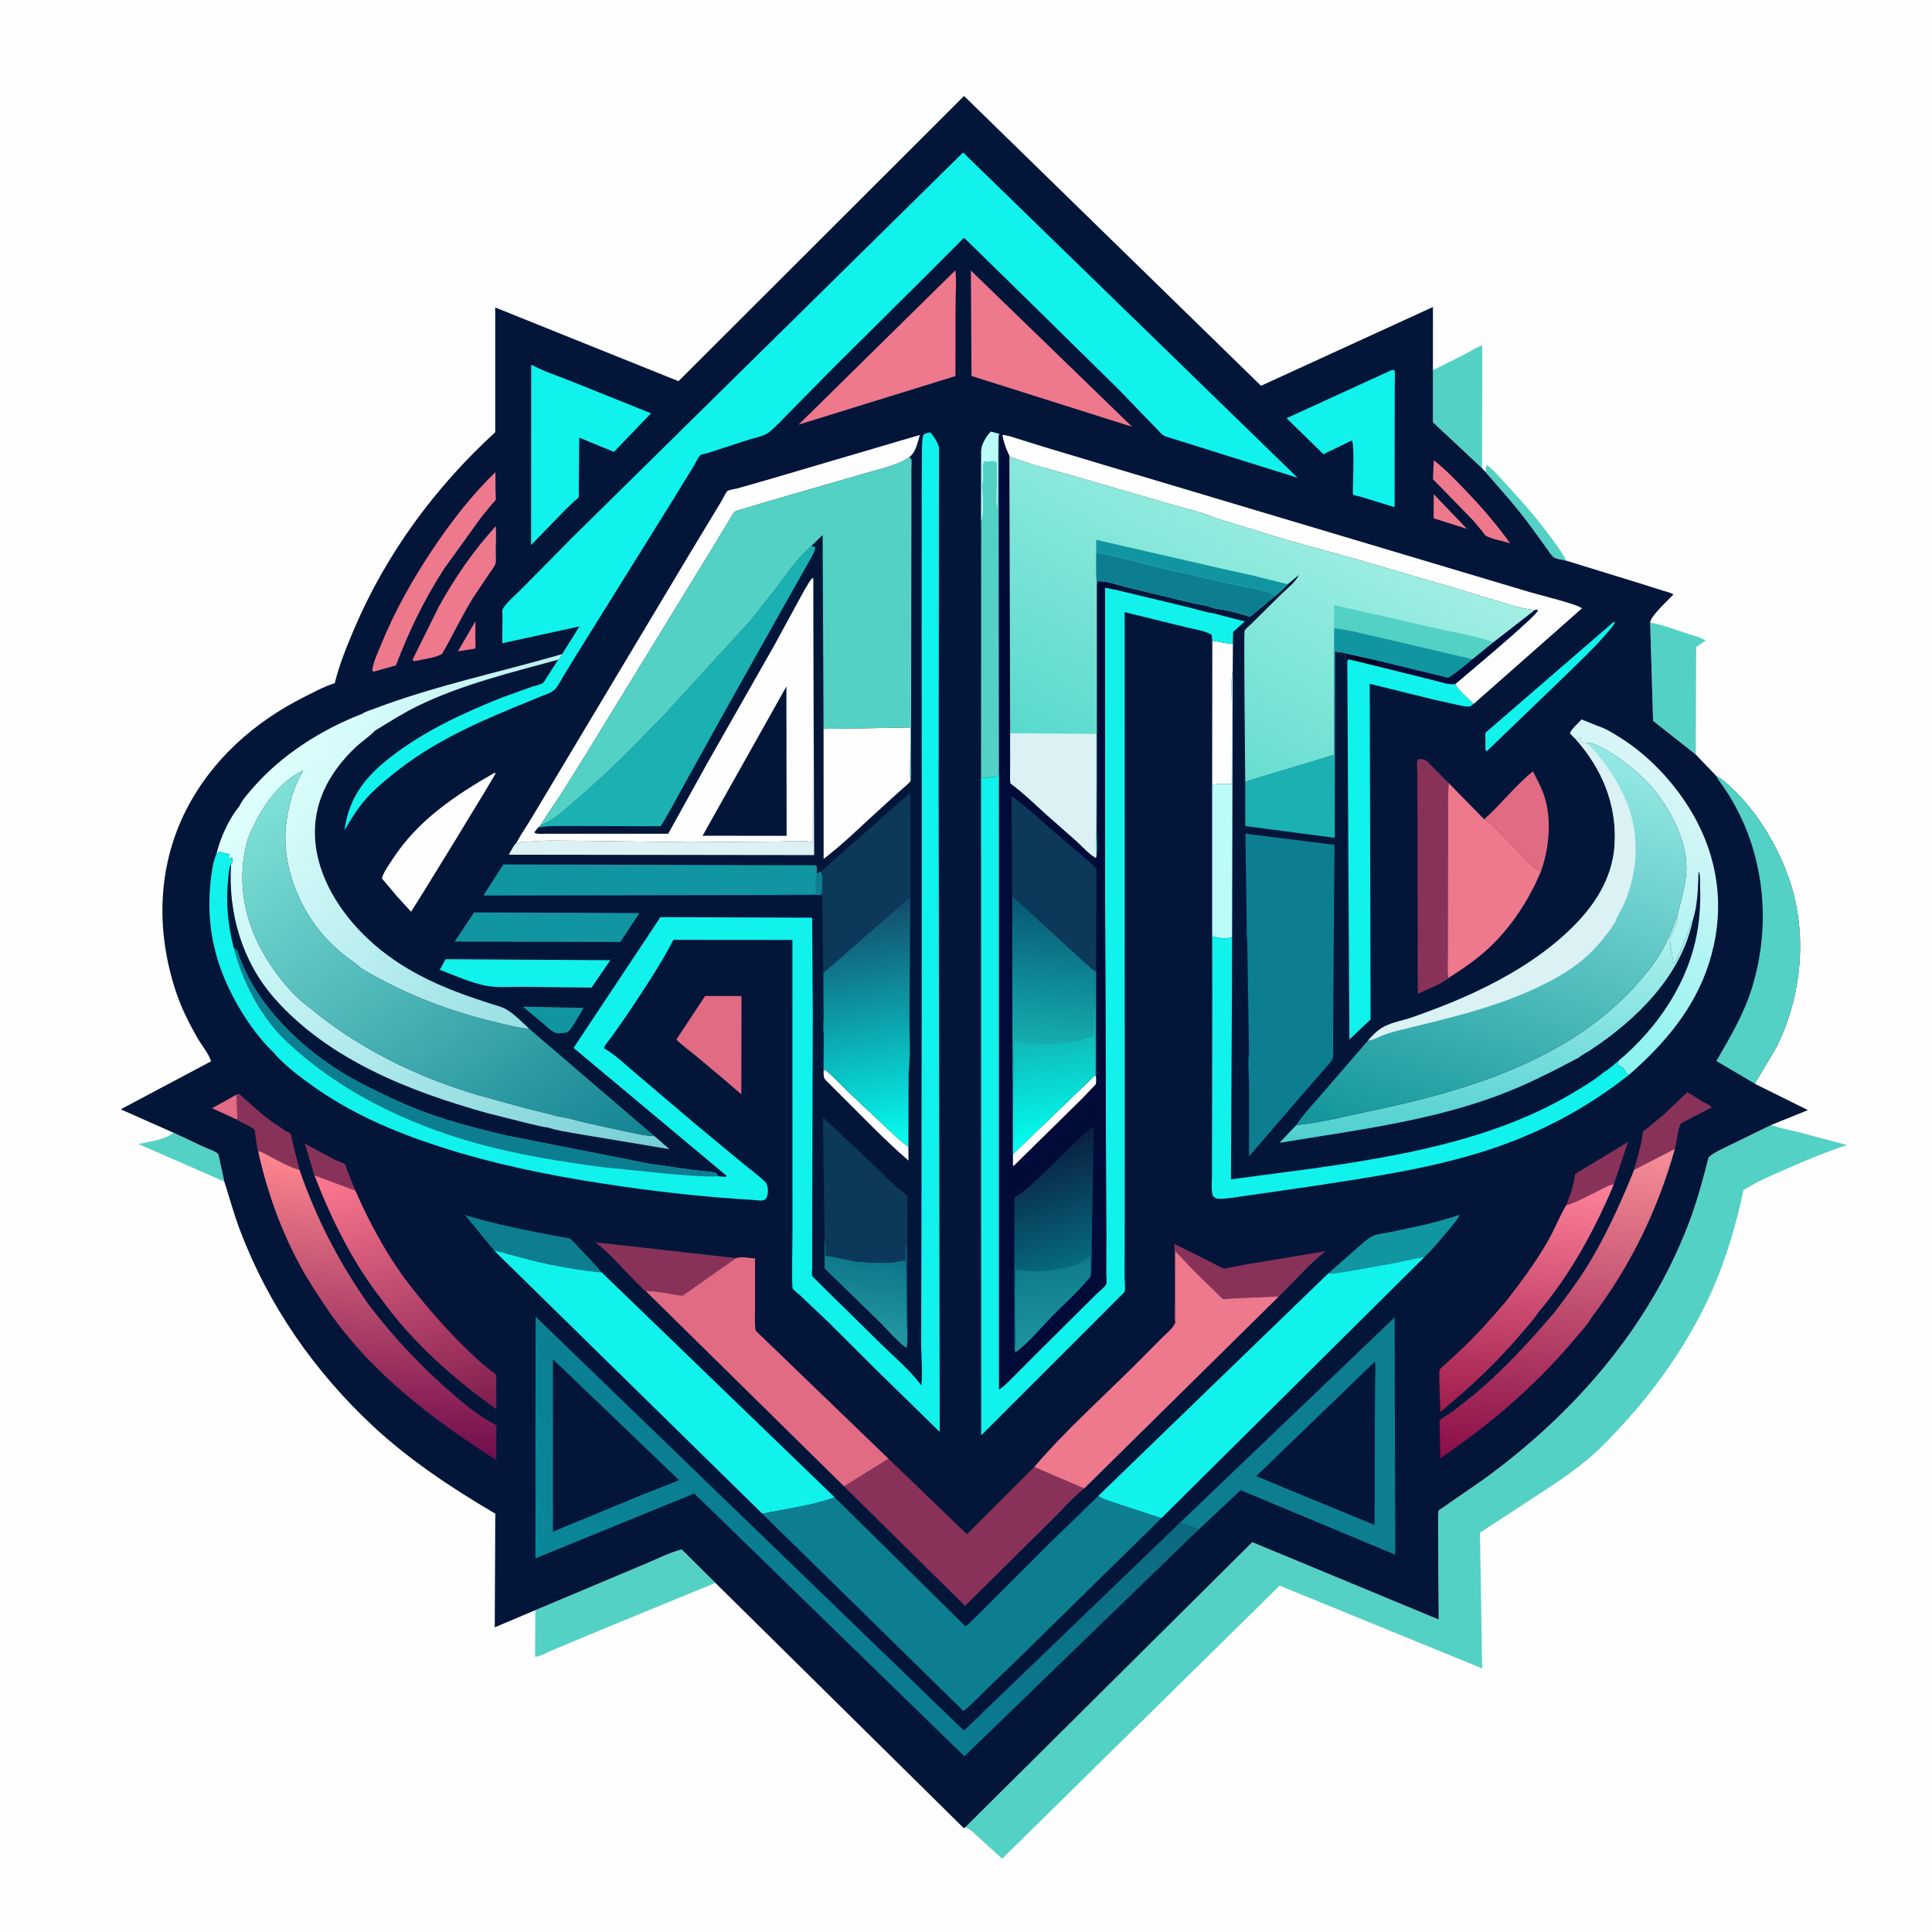 <svg version="1.1" xmlns="http://www.w3.org/2000/svg" style="display: block;" viewBox="0 0 2048 2048" width="1024" height="1024">
<defs>
	<linearGradient id="Gradient1" gradientUnits="userSpaceOnUse" x1="1567.33" y1="1208.37" x2="1567.71" y2="996.639">
		<stop class="stop0" offset="0" stop-opacity="1" stop-color="rgb(80,207,208)"/>
		<stop class="stop1" offset="1" stop-opacity="1" stop-color="rgb(170,240,236)"/>
	</linearGradient>
	<linearGradient id="Gradient2" gradientUnits="userSpaceOnUse" x1="468.653" y1="1506.34" x2="398.474" y2="1230.59">
		<stop class="stop0" offset="0" stop-opacity="1" stop-color="rgb(126,28,78)"/>
		<stop class="stop1" offset="1" stop-opacity="1" stop-color="rgb(255,121,144)"/>
	</linearGradient>
	<linearGradient id="Gradient3" gradientUnits="userSpaceOnUse" x1="1603.76" y1="1502.14" x2="1627.46" y2="1247.41">
		<stop class="stop0" offset="0" stop-opacity="1" stop-color="rgb(159,29,77)"/>
		<stop class="stop1" offset="1" stop-opacity="1" stop-color="rgb(255,130,153)"/>
	</linearGradient>
	<linearGradient id="Gradient4" gradientUnits="userSpaceOnUse" x1="1622.82" y1="1062.82" x2="1791.02" y2="835.662">
		<stop class="stop0" offset="0" stop-opacity="1" stop-color="rgb(136,243,238)"/>
		<stop class="stop1" offset="1" stop-opacity="1" stop-color="rgb(218,245,248)"/>
	</linearGradient>
	<linearGradient id="Gradient5" gradientUnits="userSpaceOnUse" x1="1634.53" y1="1552.77" x2="1662.48" y2="1209.91">
		<stop class="stop0" offset="0" stop-opacity="1" stop-color="rgb(138,13,72)"/>
		<stop class="stop1" offset="1" stop-opacity="1" stop-color="rgb(247,143,151)"/>
	</linearGradient>
	<linearGradient id="Gradient6" gradientUnits="userSpaceOnUse" x1="386.055" y1="1533.69" x2="412.945" y2="1232.31">
		<stop class="stop0" offset="0" stop-opacity="1" stop-color="rgb(113,12,76)"/>
		<stop class="stop1" offset="1" stop-opacity="1" stop-color="rgb(255,135,143)"/>
	</linearGradient>
	<linearGradient id="Gradient7" gradientUnits="userSpaceOnUse" x1="924.472" y1="1330.61" x2="910.915" y2="1417.5">
		<stop class="stop0" offset="0" stop-opacity="1" stop-color="rgb(11,117,135)"/>
		<stop class="stop1" offset="1" stop-opacity="1" stop-color="rgb(37,152,164)"/>
	</linearGradient>
	<linearGradient id="Gradient8" gradientUnits="userSpaceOnUse" x1="903.929" y1="962.57" x2="949.325" y2="1216.27">
		<stop class="stop0" offset="0" stop-opacity="1" stop-color="rgb(19,75,105)"/>
		<stop class="stop1" offset="1" stop-opacity="1" stop-color="rgb(5,255,242)"/>
	</linearGradient>
	<linearGradient id="Gradient9" gradientUnits="userSpaceOnUse" x1="777.264" y1="1117.83" x2="303.685" y2="782.287">
		<stop class="stop0" offset="0" stop-opacity="1" stop-color="rgb(116,206,212)"/>
		<stop class="stop1" offset="1" stop-opacity="1" stop-color="rgb(223,255,254)"/>
	</linearGradient>
	<linearGradient id="Gradient10" gradientUnits="userSpaceOnUse" x1="603.939" y1="1268.06" x2="287.332" y2="839.485">
		<stop class="stop0" offset="0" stop-opacity="1" stop-color="rgb(18,131,146)"/>
		<stop class="stop1" offset="1" stop-opacity="1" stop-color="rgb(127,225,215)"/>
	</linearGradient>
	<linearGradient id="Gradient11" gradientUnits="userSpaceOnUse" x1="1106.09" y1="1402.1" x2="638.765" y2="1743.5">
		<stop class="stop0" offset="0" stop-opacity="1" stop-color="rgb(12,106,128)"/>
		<stop class="stop1" offset="1" stop-opacity="1" stop-color="rgb(10,135,154)"/>
	</linearGradient>
	<linearGradient id="Gradient12" gradientUnits="userSpaceOnUse" x1="1520.86" y1="1241.63" x2="1677.52" y2="784.408">
		<stop class="stop0" offset="0" stop-opacity="1" stop-color="rgb(17,148,154)"/>
		<stop class="stop1" offset="1" stop-opacity="1" stop-color="rgb(149,233,227)"/>
	</linearGradient>
	<linearGradient id="Gradient13" gradientUnits="userSpaceOnUse" x1="1098.19" y1="1217.93" x2="1140.24" y2="1339.92">
		<stop class="stop0" offset="0" stop-opacity="1" stop-color="rgb(10,31,66)"/>
		<stop class="stop1" offset="1" stop-opacity="1" stop-color="rgb(6,106,125)"/>
	</linearGradient>
	<linearGradient id="Gradient14" gradientUnits="userSpaceOnUse" x1="1108.8" y1="1340.36" x2="1122.2" y2="1422.64">
		<stop class="stop0" offset="0" stop-opacity="1" stop-color="rgb(15,123,139)"/>
		<stop class="stop1" offset="1" stop-opacity="1" stop-color="rgb(29,148,156)"/>
	</linearGradient>
	<linearGradient id="Gradient15" gradientUnits="userSpaceOnUse" x1="1121.84" y1="958.348" x2="1111.19" y2="1107.23">
		<stop class="stop0" offset="0" stop-opacity="1" stop-color="rgb(8,89,116)"/>
		<stop class="stop1" offset="1" stop-opacity="1" stop-color="rgb(20,174,175)"/>
	</linearGradient>
	<linearGradient id="Gradient16" gradientUnits="userSpaceOnUse" x1="1108.72" y1="1099.51" x2="1124.52" y2="1211.13">
		<stop class="stop0" offset="0" stop-opacity="1" stop-color="rgb(17,184,182)"/>
		<stop class="stop1" offset="1" stop-opacity="1" stop-color="rgb(0,254,241)"/>
	</linearGradient>
	<linearGradient id="Gradient17" gradientUnits="userSpaceOnUse" x1="1154.69" y1="901.812" x2="1381.16" y2="506.782">
		<stop class="stop0" offset="0" stop-opacity="1" stop-color="rgb(74,214,199)"/>
		<stop class="stop1" offset="1" stop-opacity="1" stop-color="rgb(163,239,228)"/>
	</linearGradient>
</defs>
<path transform="translate(0,0)" fill="rgb(254,254,254)" d="M -0 -0 L 2048 0 L 2048 2048 L -0 2048 L -0 -0 z"/>
<path transform="translate(0,0)" fill="rgb(84,209,197)" d="M 1574.56 500.28 L 1575.19 494 L 1576.8 493.272 C 1585.33 500.028 1592.53 509.059 1599.92 517.023 C 1616.11 534.456 1630.81 551.524 1644.8 570.772 C 1650.22 578.238 1656.38 586.077 1660.4 594.37 C 1657 593.637 1650.25 592.679 1647.29 590.92 C 1644.78 589.43 1642.12 584.826 1640.42 582.501 L 1622.77 558.176 C 1607.86 537.846 1591.17 519.192 1574.56 500.28 z"/>
<path transform="translate(0,0)" fill="rgb(84,209,197)" d="M 184.037 1200.79 L 216.5 1215.98 C 220.993 1218.03 228.4 1220.12 231.526 1223.64 L 237.798 1252.53 L 146.678 1212.67 C 157.425 1210.49 173.863 1208.18 182.706 1201.8 L 184.037 1200.79 z"/>
<path transform="translate(0,0)" fill="rgb(84,209,197)" d="M 1518.97 392.471 L 1554.15 374.75 C 1559.64 371.928 1565.43 367.964 1571.24 366.091 L 1571.1 496.35 L 1519.01 447.661 L 1518.97 392.471 z"/>
<path transform="translate(0,0)" fill="rgb(84,209,197)" d="M 1749.25 659.852 C 1763.04 662.577 1776.51 667.605 1789.82 672.072 C 1795.47 673.967 1803.17 675.629 1808.02 678.994 L 1798.02 685.843 L 1797.59 799.856 L 1752.35 764.157 L 1749.25 659.852 z"/>
<path transform="translate(0,0)" fill="rgb(84,209,197)" d="M 567.498 1706.83 L 682.817 1658.29 C 695.685 1652.97 709.232 1645.94 722.646 1642.45 L 758.35 1677.93 L 637.838 1727.43 L 585.017 1749.52 C 580.394 1751.44 571.836 1756.25 567.205 1756.33 L 567.498 1706.83 z"/>
<path transform="translate(0,0)" fill="rgb(84,209,197)" d="M 1023.04 1937.17 L 1327.49 1634.77 L 1525.12 1716.8 C 1525.1 1706.95 1523.87 1603.24 1524.86 1601.3 C 1524.97 1601.06 1570.03 1570.19 1575.07 1566.49 C 1669.08 1497.55 1747.7 1407.54 1789.8 1297.68 C 1798.69 1274.48 1805.07 1250.74 1811.25 1226.74 C 1817.57 1221.16 1826.91 1217.39 1834.45 1213.57 L 1877.9 1192.35 L 1879.79 1193.14 C 1888.29 1196.57 1898.5 1197.96 1907.42 1200.34 L 1957.99 1213.8 C 1937.59 1220.34 1917.33 1228.85 1897.67 1237.36 C 1880.89 1244.62 1863.87 1251.83 1848.23 1261.41 C 1840.6 1296.93 1830.69 1331.67 1816.19 1365.06 C 1793.34 1417.7 1758.04 1469.53 1719.01 1511.4 C 1708.92 1522.22 1698.85 1533.22 1687.68 1542.95 C 1667.35 1560.66 1644.6 1575.31 1622 1589.94 L 1568.83 1624.77 L 1571.16 1768.58 L 1356.48 1680.87 L 1062.38 1970.26 L 1037.87 1948.11 C 1033.69 1944.35 1028.54 1938.67 1023.04 1937.17 z"/>
<path transform="translate(0,0)" fill="rgb(3,22,58)" d="M 184.037 1200.79 L 127.952 1175.91 L 223.759 1125.03 C 221.349 1116.98 213.539 1107.69 209.258 1100.23 C 200.209 1084.45 192.04 1068.02 186.326 1050.72 C 165.372 987.264 166.632 919.293 197.109 859.039 C 224.187 805.507 269.574 765.292 322.739 738.665 C 332.693 733.68 343.263 727.909 353.871 724.521 L 354.842 724.224 C 359.704 704.442 367.659 684.857 375.644 666.16 C 409.646 586.544 461.196 516.617 524.959 458.177 L 524.955 325.946 L 719.223 404.062 L 1021.93 101.74 L 1336.73 408.933 L 1518.96 325.438 L 1518.97 392.471 L 1519.01 447.661 L 1571.1 496.35 L 1574.56 500.28 C 1591.17 519.192 1607.86 537.846 1622.77 558.176 L 1640.42 582.501 C 1642.12 584.826 1644.78 589.43 1647.29 590.92 C 1650.25 592.679 1657 593.637 1660.4 594.37 L 1740 618.912 L 1762.98 626.176 C 1766.3 627.236 1771.15 628.091 1773.87 630.245 C 1768.57 635.916 1749.36 653.409 1749.25 659.852 L 1752.35 764.157 L 1797.59 799.856 L 1819.11 822.278 C 1825.52 825.504 1831.01 830.993 1836.23 835.883 C 1863.85 861.734 1885.74 899.053 1897.57 934.938 C 1916.36 991.937 1909.63 1057.55 1882.7 1110.76 L 1860.17 1148.71 L 1861.61 1149.56 L 1916.46 1176.76 L 1877.9 1192.35 L 1834.45 1213.57 C 1826.91 1217.39 1817.57 1221.16 1811.25 1226.74 C 1805.07 1250.74 1798.69 1274.48 1789.8 1297.68 C 1747.7 1407.54 1669.08 1497.55 1575.07 1566.49 C 1570.03 1570.19 1524.97 1601.06 1524.86 1601.3 C 1523.87 1603.24 1525.1 1706.95 1525.12 1716.8 L 1327.49 1634.77 L 1023.04 1937.17 L 1021.5 1937.79 L 758.35 1677.93 L 722.646 1642.45 C 709.232 1645.94 695.685 1652.97 682.817 1658.29 L 567.498 1706.83 L 524.462 1725.04 L 524.902 1628.84 L 524.963 1610.11 C 524.967 1608.94 525.324 1605.47 524.982 1604.52 C 524.946 1604.42 521.941 1602.73 521.739 1602.61 C 477.548 1576.53 433.15 1546.89 395.524 1511.83 C 333.117 1453.67 284.515 1383.7 254.317 1303.84 C 247.906 1286.88 243.287 1269.75 237.798 1252.53 L 231.526 1223.64 C 228.4 1220.12 220.993 1218.03 216.5 1215.98 L 184.037 1200.79 z"/>
<path transform="translate(0,0)" fill="rgb(238,120,140)" d="M 503.885 658.689 L 504.022 687.511 L 485.389 690.436 L 503.885 658.689 z"/>
<path transform="translate(0,0)" fill="rgb(224,107,131)" d="M 251.053 1160.14 L 251.563 1184.19 C 251.653 1185.73 251.664 1185.16 250.952 1186.76 L 224.79 1174.75 L 251.053 1160.14 z"/>
<path transform="translate(0,0)" fill="rgb(238,120,140)" d="M 1519.78 523.786 L 1555.11 560.657 L 1519.75 549.447 L 1519.78 523.786 z"/>
<path transform="translate(0,0)" fill="rgb(17,150,161)" d="M 554.305 1067.13 L 618.699 1068.43 L 608.883 1084.8 C 606.836 1087.84 603.718 1093.9 600 1094.65 C 597.745 1095.1 591.197 1095.56 589.065 1094.96 C 585.549 1093.98 580.88 1089.36 578.015 1086.95 L 554.305 1067.13 z"/>
<path transform="translate(0,0)" fill="rgb(254,254,254)" d="M 872.963 1135.74 L 874.5 1133.84 C 883.328 1141.02 891.324 1149.84 899.519 1157.78 L 938.997 1194.84 C 946.633 1201.88 954.386 1209.71 962.927 1215.61 L 963.032 1230.27 C 938.425 1209.03 915.579 1185.1 892.5 1162.22 L 878.327 1148.04 C 876.946 1146.63 874.251 1144.37 873.616 1142.5 C 873.017 1140.73 873.151 1137.68 872.963 1135.74 z"/>
<path transform="translate(0,0)" fill="rgb(137,50,89)" d="M 333.318 1245.91 L 323.104 1212.32 L 354.89 1229.41 C 356.955 1230.43 364.405 1232.69 365.512 1233.87 C 366.441 1234.86 367.684 1239.6 368.249 1241.08 L 376.674 1262 L 333.318 1245.91 z"/>
<path transform="translate(0,0)" fill="rgb(238,120,140)" d="M 1519.9 487.795 C 1532.3 497.697 1543.5 509.215 1554.43 520.682 C 1570.97 538.021 1586.95 556.436 1600.83 575.975 C 1592.91 573.332 1581.91 571.757 1574.81 567.8 C 1574.07 567.387 1572.4 564.677 1571.82 563.931 L 1561.84 551.977 L 1518.99 507.948 L 1519.9 487.795 z"/>
<path transform="translate(0,0)" fill="rgb(137,50,89)" d="M 1660.16 1277.73 C 1664.45 1266.75 1668.4 1256.29 1669.63 1244.48 L 1725.82 1210.48 L 1710.6 1255.9 C 1706.32 1255.1 1698.65 1260.14 1694.67 1262.1 C 1683.56 1267.59 1671.97 1274.02 1660.16 1277.73 z"/>
<path transform="translate(0,0)" fill="rgb(17,242,236)" d="M 1710.27 659.5 L 1711.99 659.688 C 1709.04 665.289 1704.04 670.361 1699.85 675.133 C 1687.49 689.214 1673.61 702.095 1660.3 715.259 L 1576.5 795.932 C 1575.48 796.042 1576.11 796.061 1574.66 795.5 L 1574.54 776.826 L 1710.27 659.5 z"/>
<path transform="translate(0,0)" fill="rgb(137,50,89)" d="M 251.053 1160.14 L 253.576 1159.5 C 265.649 1170.45 277.441 1181.53 290.837 1190.88 L 304.571 1199.83 C 305.326 1200.31 307.727 1201.45 308.107 1202.05 C 309.115 1203.66 309.64 1208.72 310.128 1210.77 L 317.477 1240.06 C 307.455 1237.48 296.193 1231.08 286.968 1226.24 C 282.582 1223.94 278.486 1221.24 273.595 1220.2 C 273.001 1219.41 272.758 1216.87 272.542 1215.77 L 269.865 1197.55 C 265.038 1193.45 257.895 1191.1 252.453 1187.71 L 250.952 1186.76 C 251.664 1185.16 251.653 1185.73 251.563 1184.19 L 251.053 1160.14 z"/>
<path transform="translate(0,0)" fill="rgb(137,50,89)" d="M 1732.29 1240.01 C 1735.26 1227.2 1739.92 1214.23 1741.41 1201.18 C 1741.46 1200.69 1741.32 1200.15 1741.56 1199.73 C 1742.3 1198.43 1746.69 1195.68 1748 1194.61 L 1764.45 1180.71 L 1788.69 1157.75 L 1804.54 1167.6 C 1807.72 1169.39 1812.16 1171.14 1814.71 1173.72 L 1781.67 1190.94 C 1778.21 1198.58 1777.63 1209.45 1775.47 1217.82 L 1732.29 1240.01 z"/>
<path transform="translate(0,0)" fill="rgb(254,254,254)" d="M 1285.1 679.231 C 1291.47 679.895 1300.92 682.702 1306.93 682.173 L 1306.73 711.45 C 1304.35 722.92 1305.88 737.087 1305.86 748.845 L 1305.71 831.09 C 1299.04 831.203 1291.45 830.646 1284.94 832.004 L 1285.1 679.231 z"/>
<path transform="translate(0,0)" fill="rgb(17,150,161)" d="M 1407.85 1350.03 L 1440.01 1321.71 C 1444.38 1318.05 1449.37 1313.04 1454.5 1310.55 C 1460.2 1307.79 1467.79 1307.24 1474 1306.03 L 1508.81 1298.55 C 1521.92 1295.61 1534.61 1291.77 1547.42 1287.77 C 1544.11 1294.32 1538.05 1300.96 1533.31 1306.59 C 1525.82 1315.47 1518.35 1324.49 1509.97 1332.54 C 1499.51 1333.92 1489.31 1336.53 1479 1338.67 L 1433.59 1346.81 C 1425.14 1348.17 1416.44 1350.09 1407.85 1350.03 z"/>
<path transform="translate(0,0)" fill="rgb(13,126,144)" d="M 524.318 1326.18 L 492.782 1287.91 C 517.05 1295.48 542.493 1300.83 567.376 1305.97 L 595.28 1311.27 C 597.481 1311.69 601.952 1311.92 603.834 1312.91 C 606.855 1314.48 610.765 1319.48 613.179 1322.01 C 621.556 1330.8 630.202 1339.52 637.938 1348.88 C 614.274 1346.53 590.647 1342.45 567.5 1337.02 L 540.5 1329.96 C 535.213 1328.44 529.856 1326.29 524.318 1326.18 z"/>
<path transform="translate(0,0)" fill="rgb(187,252,249)" d="M 1284.94 832.004 C 1291.45 830.646 1299.04 831.203 1305.71 831.09 L 1305.86 748.845 C 1305.88 737.087 1304.35 722.92 1306.73 711.45 L 1306.06 993.072 C 1299.96 996.506 1291.33 993.853 1284.93 992.489 L 1284.94 832.004 z"/>
<path transform="translate(0,0)" fill="rgb(238,120,140)" d="M 525.639 557.644 C 526.048 566.666 525.615 575.836 525.498 584.872 C 525.452 588.381 526.097 593.866 525.335 597.146 C 524.604 600.294 520.689 605.063 518.786 607.852 L 501.671 633.387 C 489.627 652.762 480.045 673.444 468.627 693.166 C 461.625 697.464 447.75 698.912 439.5 700.827 C 437.905 700.37 438.692 700.76 437.223 699.5 L 464.96 643.463 C 481.808 612.787 502.011 583.469 525.639 557.644 z"/>
<path transform="translate(0,0)" fill="rgb(224,107,131)" d="M 1573.3 868.476 C 1591.15 852.572 1606.39 832.525 1624.96 817.75 C 1629.91 827.134 1635.03 836.742 1637.95 847 C 1644.37 869.478 1642.21 895.95 1635.36 918.079 L 1633.64 923.205 C 1626.79 921.103 1621.72 915.19 1616.8 910.228 L 1591.95 884.58 C 1586.15 878.595 1580.88 872.243 1573.3 868.476 z"/>
<path transform="translate(0,0)" fill="rgb(137,50,89)" d="M 1245.84 1401.95 C 1244.01 1396.29 1245.26 1385.57 1245.23 1379.39 L 1244.97 1318.65 L 1282.62 1337.34 C 1287.05 1339.5 1292.71 1343.23 1297.35 1344.49 C 1298.93 1344.91 1302.49 1343.88 1304.18 1343.55 L 1321.59 1340.31 L 1405.47 1326.3 C 1387.33 1339.96 1372.19 1358.58 1355.71 1374.24 L 1305.53 1376.46 C 1303.52 1376.51 1298.04 1377.4 1296.4 1376.87 C 1295 1376.4 1291.14 1371.9 1289.9 1370.73 L 1265.81 1347.29 L 1245.87 1326.27 L 1245.84 1401.95 z"/>
<path transform="translate(0,0)" fill="rgb(137,50,89)" d="M 684.246 1368.36 C 682.566 1367.86 677.778 1362.44 676.148 1360.89 C 661.496 1346.95 647.979 1329.87 632.03 1317.6 L 631.098 1316.9 L 780.211 1333.67 L 723.566 1373.41 C 710.636 1372.11 697.16 1368.37 684.246 1368.36 z"/>
<path transform="translate(0,0)" fill="rgb(17,242,236)" d="M 472.309 1016.79 L 646.982 1017.85 L 632.95 1038.24 L 627.105 1046.92 L 552.32 1046.03 C 540.201 1045.99 526.254 1047.24 514.422 1044.79 C 498.119 1041.4 481.767 1034.02 466.209 1028.03 L 472.309 1016.79 z"/>
<path transform="translate(0,0)" fill="rgb(224,107,131)" d="M 747.463 1055.8 L 786.017 1055.87 L 785.844 1160.16 L 770.417 1146.72 L 736.196 1118.03 C 729.869 1112.88 722.602 1107.78 716.965 1101.91 L 747.463 1055.8 z"/>
<path transform="translate(0,0)" fill="rgb(219,241,243)" d="M 862.18 621.625 L 863.036 906.435 L 539.327 906.013 C 541.391 902.672 544.445 895.814 547.426 893.593 L 548.378 894.12 C 552.409 891.219 558.052 892.607 562.824 892.1 C 578.1 890.477 594.124 891.268 609.5 891.212 L 730.715 892.797 L 823.936 892.112 C 835.585 892.089 848.651 890.505 860.107 892.432 L 861.664 892.718 L 862.06 622.793 L 862.18 621.625 z"/>
<path transform="translate(0,0)" fill="rgb(238,120,140)" d="M 525.156 500.468 L 525.329 522.593 C 525.364 524.118 525.965 528.324 525.537 529.612 C 525.11 530.895 522.024 533.795 521.037 534.948 L 510.443 547.905 L 471.091 602.5 C 450.023 634.731 433.394 669.4 419.689 705.34 L 396.5 711.921 L 394.709 711.394 C 394.869 703.067 401.19 690.255 404.327 682.51 C 418.436 647.67 437.309 614.288 458.118 583.077 C 477.571 553.9 499.88 524.875 525.156 500.468 z"/>
<path transform="translate(0,0)" fill="rgb(17,150,161)" d="M 502.528 967.194 L 677.874 967.889 L 657.619 998.49 L 481.971 998.126 L 502.528 967.194 z"/>
<path transform="translate(0,0)" fill="rgb(254,254,254)" d="M 523.673 819.5 L 525.487 819.431 C 525.629 820.877 444.262 953.666 435.742 966.466 L 421.227 950.612 L 404.772 931.113 C 406.889 924.061 412.383 916.562 416.387 910.418 C 442.984 869.602 482.2 843.318 523.673 819.5 z"/>
<path transform="translate(0,0)" fill="rgb(27,177,178)" d="M 1414.22 684.43 L 1415.26 690.409 L 1414.87 888.139 L 1320.09 875.662 L 1320 828.579 L 1414.06 800.107 L 1414.22 684.43 z"/>
<path transform="translate(0,0)" fill="rgb(84,209,197)" d="M 1040.05 552.124 L 1040.16 477.189 C 1040.71 470.932 1045.73 461.672 1050.5 457.59 L 1059.4 460.098 L 1058.77 461.878 L 1059.05 819.68 C 1057.9 821.188 1057.01 823.172 1055 823.51 C 1052.87 823.868 1051.02 823.635 1048.85 824.188 C 1045.9 824.937 1042.93 824.677 1039.92 824.541 L 1040.05 552.124 z"/>
<path transform="translate(0,0)" fill="rgb(187,252,249)" d="M 1040.05 552.124 L 1040.16 477.189 C 1040.71 470.932 1045.73 461.672 1050.5 457.59 L 1059.4 460.098 L 1058.77 461.878 L 1058.61 463.007 C 1057.5 472.213 1057.91 481.797 1057.84 491.081 L 1057.5 538.775 C 1054.86 529.391 1057.59 515.055 1056.76 505 C 1056.64 503.595 1056.76 502.206 1056.62 500.781 C 1056.46 499.127 1056.68 497.648 1056.76 496 L 1056.76 493 L 1056.76 490 C 1053.18 487.841 1049.79 488.694 1045.95 489.601 L 1043.38 488.603 C 1039.81 495.016 1043.79 504.474 1041.52 511.499 C 1040.55 514.475 1041.4 517.883 1041.49 521 C 1041.74 529.986 1043.31 543.837 1040.05 552.124 z"/>
<path transform="translate(0,0)" fill="rgb(137,50,89)" d="M 1535.26 1036.82 C 1532.41 1041.01 1508.45 1050.98 1502.93 1053.42 L 1502.61 865.561 L 1502.5 820.738 C 1502.48 816.842 1501.53 810.104 1502.4 806.5 C 1502.56 805.829 1503.13 805.33 1503.5 804.745 L 1505.53 804.756 C 1507.74 804.807 1509.55 804.938 1511.5 806.136 C 1513.88 807.598 1516.43 810.799 1518.45 812.785 L 1535.67 830.085 C 1534.54 847.999 1535.01 866.144 1534.96 884.096 L 1534.78 971.177 L 1534.77 1015.25 C 1534.78 1022.11 1534 1030.15 1535.26 1036.82 z"/>
<path transform="translate(0,0)" fill="rgb(17,242,236)" d="M 1474.81 392.5 L 1477.99 392.067 C 1479.17 395.441 1478.53 400.104 1478.51 403.68 L 1478.42 429 L 1478.35 537.129 L 1477.45 537.378 L 1443 526.766 C 1442.04 526.492 1434.67 524.812 1434.32 524.386 C 1433.99 523.977 1434.19 517.92 1434.19 516.97 C 1434.17 509.046 1435.92 471.178 1433 466.872 L 1428.63 469.014 L 1402.91 481.481 L 1363.82 443.315 L 1474.81 392.5 z"/>
<path transform="translate(0,0)" fill="rgb(254,254,254)" d="M 873.014 772.65 L 965.119 771.16 L 964.899 806.973 C 964.867 813.764 964.319 821.213 965.173 827.912 C 962.863 831.22 958.792 834.119 955.782 836.858 L 935.412 855.305 C 914.822 873.822 895.065 893.644 873.088 910.512 L 873.014 772.65 z"/>
<path transform="translate(0,0)" fill="url(#Gradient1)" d="M 1778.4 968.951 L 1778.45 969.793 C 1778.64 975.612 1775.75 982.2 1773.47 987.504 C 1771.94 991.089 1769.23 994.725 1770.57 998.348 L 1770.66 1000.44 C 1770.78 1007.28 1773.91 1011.89 1772.68 1019.22 L 1774.49 1021.75 C 1775.55 1020.1 1776.26 1018.8 1777.01 1017 L 1779.15 1012.44 C 1779.93 1010.56 1779.46 1011.5 1780.39 1010 C 1781.22 1008.67 1781.34 1007.34 1782.01 1006 L 1782.76 1005 C 1783.8 1003.27 1783.37 1003.85 1783.76 1002 C 1784.13 1000.2 1784.7 999.594 1785.51 998 L 1786.01 996.005 L 1787 995 L 1787.74 992.003 C 1788.89 987.447 1791.77 982.653 1792.11 978.043 L 1794.39 975.635 C 1782.29 1034.27 1734.78 1080.92 1686.5 1112.76 C 1682.13 1115.64 1677.09 1118.1 1673.07 1121.37 C 1645.67 1135.92 1618.25 1149.89 1589.17 1160.83 C 1537.53 1180.25 1482.92 1190.88 1428.68 1199.81 L 1356.24 1211.45 L 1374.22 1192.54 L 1377.65 1192.27 C 1402.2 1189.63 1427.31 1183 1451.51 1177.96 C 1559.13 1155.56 1673.81 1120.78 1745.19 1031.35 C 1748.18 1028.69 1750.72 1024.3 1753.11 1021.04 C 1765.02 1004.76 1771.85 987.836 1778.4 968.951 z"/>
<path transform="translate(0,0)" fill="rgb(238,120,140)" d="M 1012.74 286.53 C 1014.06 298.068 1012.95 310.876 1012.94 322.531 L 1012.83 398.665 L 846.523 450.138 L 1012.74 286.53 z"/>
<path transform="translate(0,0)" fill="url(#Gradient2)" d="M 333.318 1245.91 L 376.674 1262 C 392.782 1298.93 413.273 1336.16 438.544 1367.66 C 455.151 1388.48 472.484 1408.28 491.467 1427 C 502.11 1437.49 513.714 1448.63 526.029 1457.08 L 526.104 1493.83 C 480.841 1461.41 438.455 1424.14 405.566 1378.87 C 374.255 1339.15 351.426 1292.9 333.318 1245.91 z"/>
<path transform="translate(0,0)" fill="url(#Gradient3)" d="M 1660.16 1277.73 C 1671.97 1274.02 1683.56 1267.59 1694.67 1262.1 C 1698.65 1260.14 1706.32 1255.1 1710.6 1255.9 C 1690.35 1303.93 1664.59 1351.25 1630.71 1391.16 C 1625.33 1399.57 1618.01 1407.32 1611.53 1414.92 C 1585.89 1445.02 1557.33 1471.67 1526.79 1496.74 C 1526.79 1490.04 1525.04 1454.36 1526.05 1452.22 C 1527.14 1449.93 1530.65 1447.48 1532.6 1445.69 L 1549.35 1430.09 C 1565.98 1414.29 1580.92 1397.62 1595.78 1380.21 C 1612.12 1359.29 1627.75 1338.47 1640.92 1315.34 C 1647.75 1303.36 1652.79 1290.4 1659.66 1278.57 L 1660.16 1277.73 z"/>
<path transform="translate(0,0)" fill="rgb(238,120,140)" d="M 1029.18 286.75 L 1200.1 452.399 L 1029.84 398.553 L 1029.18 286.75 z"/>
<path transform="translate(0,0)" fill="rgb(12,57,89)" d="M 870.064 924.019 L 965.037 840.086 L 964.995 950.561 L 872.759 1031.46 L 871.753 949.5 L 868.177 948.632 C 869.751 948.268 869.965 948.042 871.115 947 C 871.17 940.707 872.702 929.57 870.064 924.019 z"/>
<path transform="translate(0,0)" fill="url(#Gradient4)" d="M 1670.04 783.207 C 1669.13 782.975 1665.01 778.106 1664.11 777.165 C 1666.44 772.19 1672.79 766.779 1676.6 762.615 L 1693.82 769.605 C 1701.82 772.105 1709.12 776.761 1716.22 781.124 C 1750.38 802.12 1780.56 835.742 1799.01 871.219 C 1823.55 918.415 1827.84 970.068 1811.68 1020.83 C 1796.22 1069.38 1764.59 1106.26 1727.02 1139.23 C 1725.56 1138.38 1726.17 1138.68 1724.61 1137.99 L 1723.5 1137.51 L 1723.2 1136.32 C 1722.15 1133.09 1719.46 1130.95 1716.5 1129.51 L 1714.7 1128.71 L 1715.14 1124.97 C 1757.75 1089.36 1791.07 1040.05 1799.73 984.255 C 1802.22 968.188 1802.78 952.697 1802.15 936.455 C 1802.01 932.929 1802.62 926.832 1800.5 923.933 C 1799.94 940.747 1799.66 959.509 1794.39 975.635 L 1792.11 978.043 C 1791.77 982.653 1788.89 987.447 1787.74 992.003 L 1787 995 L 1786.01 996.005 L 1785.51 998 C 1784.7 999.594 1784.13 1000.2 1783.76 1002 C 1783.37 1003.85 1783.8 1003.27 1782.76 1005 L 1782.01 1006 C 1781.34 1007.34 1781.22 1008.67 1780.39 1010 C 1779.46 1011.5 1779.93 1010.56 1779.15 1012.44 L 1777.01 1017 C 1776.26 1018.8 1775.55 1020.1 1774.49 1021.75 L 1772.68 1019.22 C 1773.91 1011.89 1770.78 1007.28 1770.66 1000.44 L 1770.57 998.348 C 1769.23 994.725 1771.94 991.089 1773.47 987.504 C 1775.75 982.2 1778.64 975.612 1778.45 969.793 L 1778.4 968.951 C 1782.68 951.926 1788.58 932.623 1787.54 914.98 C 1785.6 882.009 1762.8 843.193 1738.41 821.499 C 1725.73 810.222 1712.03 799.602 1696.8 792.003 C 1691.64 789.429 1687 787.019 1681.07 787.358 L 1679.49 788.098 C 1677.72 787.304 1676.19 786.619 1674.58 785.513 L 1675.84 782.897 L 1670.04 783.207 z"/>
<path transform="translate(0,0)" fill="rgb(17,242,236)" d="M 563.094 386.509 C 575.446 393.231 589.598 397.863 602.712 403.018 L 652.319 422.941 L 690.097 438.101 L 650.792 479.027 L 614.033 463.9 L 613.8 486.762 L 613.449 518.365 C 613.43 520.044 613.955 525.922 613.35 527.214 C 613.028 527.902 610.049 530.131 609.349 530.768 L 599.062 540.593 L 562.957 577.793 L 563.094 386.509 z"/>
<path transform="translate(0,0)" fill="rgb(17,242,236)" d="M 1430.06 698.856 L 1465.34 707.511 L 1520.29 721.211 C 1527.02 722.739 1535.84 726.207 1542.72 725.011 C 1546.65 732.59 1556.14 739.98 1562.23 746.112 L 1558.5 748.797 C 1553.75 749.591 1548.65 747.929 1544 746.97 L 1519.42 741.502 L 1451.96 724.839 L 1452.89 1080.66 L 1430.42 1101.95 L 1428.19 700.529 L 1430.06 698.856 z"/>
<path transform="translate(0,0)" fill="rgb(17,150,161)" d="M 823.27 948.771 L 513.205 949.302 C 512.949 947.725 516.927 942.312 517.923 940.697 L 533.533 916.343 L 865 917.237 C 866.631 920.009 865.887 922.818 865.763 925.982 L 870.064 924.019 C 872.702 929.57 871.17 940.707 871.115 947 C 869.965 948.042 869.751 948.268 868.177 948.632 L 823.27 948.771 z"/>
<path transform="translate(0,0)" fill="rgb(13,126,144)" d="M 870.064 924.019 C 872.702 929.57 871.17 940.707 871.115 947 C 869.965 948.042 869.751 948.268 868.177 948.632 L 823.27 948.771 L 824.142 947.777 L 865.026 947.541 C 864.841 942.64 863.427 931.212 865.231 926.9 L 865.763 925.982 L 870.064 924.019 z"/>
<path transform="translate(0,0)" fill="rgb(84,209,197)" d="M 1819.11 822.278 C 1825.52 825.504 1831.01 830.993 1836.23 835.883 C 1863.85 861.734 1885.74 899.053 1897.57 934.938 C 1916.36 991.937 1909.63 1057.55 1882.7 1110.76 L 1860.17 1148.71 L 1819.38 1124.74 C 1834.33 1098.84 1848.82 1074.79 1857.54 1045.93 C 1875.67 985.987 1871.76 920.206 1844.21 863.705 C 1839.64 854.345 1834.39 845.147 1828.59 836.5 C 1825.55 831.981 1822.07 827.951 1819.53 823.104 L 1819.11 822.278 z"/>
<path transform="translate(0,0)" fill="rgb(238,120,140)" d="M 1535.67 830.085 L 1573.3 868.476 C 1580.88 872.243 1586.15 878.595 1591.95 884.58 L 1616.8 910.228 C 1621.72 915.19 1626.79 921.103 1633.64 923.205 C 1620.9 953.985 1601.58 983.605 1576.92 1006.19 C 1564.03 1018 1549.93 1027.44 1535.26 1036.82 C 1534 1030.15 1534.78 1022.11 1534.77 1015.25 L 1534.78 971.177 L 1534.96 884.096 C 1535.01 866.144 1534.54 847.999 1535.67 830.085 z"/>
<path transform="translate(0,0)" fill="url(#Gradient5)" d="M 1732.29 1240.01 L 1775.47 1217.82 C 1757.39 1282.2 1728.45 1342.03 1687.97 1395.39 C 1682.41 1405.04 1673.17 1414.71 1665.92 1423.25 C 1625.22 1471.19 1578.37 1510.53 1526.7 1545.99 L 1526.33 1515.42 C 1526.32 1513.85 1525.66 1507.11 1526.26 1505.99 C 1527.45 1503.74 1537.77 1497.74 1540.24 1495.96 L 1564.93 1476.4 C 1595.52 1450.24 1621.73 1421.78 1647.75 1391.17 C 1659.07 1376.17 1670.44 1361.38 1680.47 1345.46 C 1701.34 1312.32 1717.61 1276.22 1732.29 1240.01 z"/>
<path transform="translate(0,0)" fill="rgb(17,242,236)" d="M 1284.93 992.489 C 1291.33 993.853 1299.96 996.506 1306.06 993.072 L 1305.96 1040.34 L 1304.86 1250.16 L 1390.93 1238.75 C 1483.44 1225.62 1581.98 1208.35 1663.59 1160.69 C 1676.19 1153.33 1689.29 1145.58 1700.58 1136.29 C 1705.69 1133.48 1710.59 1128.69 1715.14 1124.97 L 1714.7 1128.71 L 1716.5 1129.51 C 1719.46 1130.95 1722.15 1133.09 1723.2 1136.32 L 1723.5 1137.51 L 1724.61 1137.99 C 1726.17 1138.68 1725.56 1138.38 1727.02 1139.23 C 1681.7 1175.04 1631.21 1201.7 1576.14 1219.48 C 1515.76 1238.97 1452.4 1247.94 1389.91 1257.61 L 1318.94 1267.81 C 1310.31 1268.9 1300.6 1270.97 1292 1270.76 C 1288.74 1270.68 1287.77 1269.74 1285.54 1267.5 C 1283.76 1260.96 1284.7 1252.64 1284.73 1245.81 L 1284.83 1204.19 L 1285.06 1057.63 L 1284.93 992.489 z"/>
<path transform="translate(0,0)" fill="url(#Gradient6)" d="M 273.595 1220.2 C 278.486 1221.24 282.582 1223.94 286.968 1226.24 C 296.193 1231.08 307.455 1237.48 317.477 1240.06 C 335.127 1291.13 358.389 1336.31 389.149 1380.63 C 416.691 1417.54 447.916 1450.34 482.938 1480.26 C 492.617 1488.53 502.857 1496.73 513.496 1503.71 C 515.135 1504.79 525.622 1510.37 526.033 1511.16 C 526.509 1512.07 526.048 1517.7 526.051 1519.19 L 526.116 1547.85 C 458.875 1504.63 395.131 1456.83 348.864 1390.58 C 338.17 1374.73 327.414 1358.78 318.309 1341.95 C 297.472 1303.44 282.978 1262.88 273.595 1220.2 z"/>
<path transform="translate(0,0)" fill="rgb(12,57,89)" d="M 874.146 1313.56 L 872.354 1184.33 L 926.44 1235.31 C 936.817 1245.29 947.366 1256.84 959 1265.3 L 961.73 1267.33 L 962.207 1389 L 962.252 1418.86 C 962.258 1422.24 962.926 1426.11 960.932 1429 C 950.832 1421.56 941.649 1410.43 932.703 1401.56 L 874.154 1344.6 L 874.146 1313.56 z"/>
<path transform="translate(0,0)" fill="url(#Gradient7)" d="M 874.146 1313.56 L 874.332 1314.36 C 875.46 1319.75 875.085 1325.45 875.024 1330.94 L 882.783 1332.51 L 905.953 1337.25 C 909.843 1338.01 913.784 1337.24 917.696 1338.12 C 922.028 1339.08 927.067 1338.6 931.51 1338.6 C 938.006 1338.6 944.716 1339.17 950.998 1337.51 L 960 1336.07 L 960 1320.5 L 960.542 1320.5 L 961.231 1394.65 C 961.268 1405.51 962.649 1418.34 960.932 1429 C 950.832 1421.56 941.649 1410.43 932.703 1401.56 L 874.154 1344.6 L 874.146 1313.56 z"/>
<path transform="translate(0,0)" fill="rgb(137,50,89)" d="M 941.876 1546.32 L 1025 1626.39 L 1096.31 1555.07 L 1149.31 1577.84 C 1137.62 1586.95 1126.6 1599.98 1115.84 1610.42 L 1023.04 1702.29 L 894.699 1575.59 L 941.876 1546.32 z"/>
<path transform="translate(0,0)" fill="rgb(254,254,254)" d="M 1062.44 461.111 C 1068.07 461.281 1073.63 463.483 1079 465.126 L 1106.07 473.567 L 1170.26 492.847 L 1427.75 569.76 L 1622.83 628.024 C 1632.19 630.815 1672.75 640.622 1676.97 644.864 L 1562.23 746.112 C 1556.14 739.98 1546.65 732.59 1542.72 725.011 C 1553.83 715.253 1629.71 652.495 1630.29 646.668 L 1627.05 646.698 L 1622 645.992 C 1609.42 644.242 1596.7 639.912 1584.57 636.194 L 1532.69 620.592 L 1439 593.161 L 1363.52 572.211 L 1288.91 549.28 C 1272.85 542.551 1254.77 538.575 1238.05 533.681 L 1129.87 502.22 C 1109.97 496.439 1089.15 491.656 1069.98 483.806 C 1069.55 482.262 1069.81 482.947 1069.05 481.374 C 1065.74 474.478 1063.82 468.585 1062.44 461.111 z"/>
<path transform="translate(0,0)" fill="rgb(238,120,140)" d="M 1245.84 1401.95 L 1245.87 1326.27 L 1265.81 1347.29 L 1289.9 1370.73 C 1291.14 1371.9 1295 1376.4 1296.4 1376.87 C 1298.04 1377.4 1303.52 1376.51 1305.53 1376.46 L 1355.71 1374.24 L 1149.31 1577.84 L 1096.31 1555.07 C 1128.24 1517.65 1165.89 1483.89 1200.8 1449.24 L 1233.18 1416.75 C 1237 1412.86 1244.28 1407.09 1245.84 1401.95 z"/>
<path transform="translate(0,0)" fill="rgb(27,177,178)" d="M 573.486 874.152 C 585.835 870.744 598.988 857.806 608.654 849.659 C 642.909 820.79 674.82 788.121 705.834 755.84 L 795.326 658.002 L 823.718 622.181 C 835.442 606.168 845.068 591.832 860.25 578.629 L 861.269 579.036 C 862.887 579.65 862.271 579.44 864.192 579.801 C 864.025 584.529 860.912 589.245 858.721 593.34 L 826.133 651 L 763.737 762.394 L 722.402 837.008 C 715.195 849.974 708.381 863.374 700.349 875.842 L 605.966 875.617 C 594.633 875.837 581.455 875.024 570.396 877.244 L 573.486 874.152 z"/>
<path transform="translate(0,0)" fill="rgb(224,107,131)" d="M 780.211 1333.67 C 785.428 1331.73 794.714 1333.59 800.369 1334.06 L 800.369 1387.54 C 800.431 1394.8 799.674 1403.49 801.087 1410.58 L 941.876 1546.32 L 894.699 1575.59 L 684.246 1368.36 C 697.16 1368.37 710.636 1372.11 723.566 1373.41 L 780.211 1333.67 z"/>
<path transform="translate(0,0)" fill="url(#Gradient8)" d="M 872.759 1031.46 L 964.995 950.561 L 964.065 1077.17 C 963.891 1096.66 965.425 1117.74 963.178 1137.03 L 962.927 1215.61 C 954.386 1209.71 946.633 1201.88 938.997 1194.84 L 899.519 1157.78 C 891.324 1149.84 883.328 1141.02 874.5 1133.84 L 872.963 1135.74 L 873.175 1096.72 C 872.193 1090.34 873.053 1082.51 873.053 1075.99 L 872.759 1031.46 z"/>
<path transform="translate(0,0)" fill="rgb(17,242,236)" d="M 1407.85 1350.03 C 1416.44 1350.09 1425.14 1348.17 1433.59 1346.81 L 1479 1338.67 C 1489.31 1336.53 1499.51 1333.92 1509.97 1332.54 L 1231.12 1609.34 L 1183.27 1593.68 C 1176.95 1591.41 1169.77 1589.54 1164.18 1585.77 L 1407.85 1350.03 z"/>
<path transform="translate(0,0)" fill="rgb(17,242,236)" d="M 524.318 1326.18 C 529.856 1326.29 535.213 1328.44 540.5 1329.96 L 567.5 1337.02 C 590.647 1342.45 614.274 1346.53 637.938 1348.88 L 884.888 1587.32 C 860.649 1595.94 833.298 1599.49 808.117 1604.61 L 524.318 1326.18 z"/>
<path transform="translate(0,0)" fill="rgb(13,126,144)" d="M 1250.39 1614.53 L 1478.34 1396.5 L 1479.02 1648.06 L 1315.15 1579.68 L 1270.48 1621.47 C 1264.11 1618.27 1257.25 1616.38 1250.39 1614.53 z"/>
<path transform="translate(0,0)" fill="rgb(3,22,58)" d="M 1457.5 1443.29 C 1458.42 1449.21 1457.78 1456.08 1457.73 1462.12 L 1457.48 1497.46 L 1457.12 1616.52 L 1369.26 1580.36 L 1331.68 1564.72 L 1457.5 1443.29 z"/>
<path transform="translate(0,0)" fill="rgb(13,126,144)" d="M 1322.09 994.433 C 1321.34 992.733 1321.69 988.778 1321.62 986.865 L 1321.26 958.968 L 1320.23 883.795 L 1414.61 895.533 L 1413.86 992.236 L 1413.09 1105.77 C 1413.04 1110.36 1413.79 1116.99 1412.92 1121.37 C 1412.3 1124.47 1407.38 1129.37 1405.32 1131.8 L 1380.06 1160.71 L 1324.04 1225.88 L 1324.12 1149.64 C 1324.05 1139.24 1322.44 1126.34 1324.02 1116.34 L 1322.09 994.433 z"/>
<path transform="translate(0,0)" fill="url(#Gradient9)" d="M 595.905 693.381 C 594.789 695.634 593.996 697.929 591.747 699.264 C 542.305 712.774 489.755 725.603 443.5 748.02 C 427.433 755.807 412.651 765.344 397.428 774.599 L 396.543 775.502 C 390.474 781.599 382.862 786.527 376.529 792.564 C 351.535 816.389 334.131 845.897 333.812 881.156 C 333.438 922.432 356.041 961.168 384.447 989.771 C 417.092 1022.64 455.868 1041.8 499.078 1056.94 L 521.083 1064.28 C 525.979 1065.83 531.795 1067.17 536.262 1069.72 C 544.74 1074.58 553.901 1083.77 561.037 1090.57 C 549.58 1089.93 537.87 1086.54 526.719 1083.91 C 475.401 1071.81 428.404 1053.63 383.112 1026.58 C 377.504 1021.41 370.785 1017.22 364.818 1012.42 C 354.05 1003.77 344.213 993.902 335.84 982.909 C 312.655 952.469 298.078 909.682 303.606 871.21 C 306.449 851.42 311.129 834.239 321.384 816.856 C 292.94 829.976 273.64 861.641 262.564 889.71 C 250.928 930.775 257.706 972.398 278.566 1009.43 C 290.759 1031.07 308.686 1054.22 328.976 1068.75 C 379.813 1111.25 442.568 1141.87 505.875 1160.58 L 559.641 1175.42 C 570.095 1178.09 580.897 1180.22 591.189 1183.42 C 601.078 1184.56 611.063 1187.77 620.767 1190.07 L 667 1200.19 C 675.876 1202.01 684.652 1204.13 693.751 1204.34 L 709.781 1218.22 L 610.578 1201.63 C 601.083 1199.78 590.495 1198.5 581.382 1195.34 C 574.744 1194.59 567.89 1192.65 561.364 1191.21 L 517 1180.07 C 435.068 1157.27 348.544 1123.63 290.934 1058.23 C 256.391 1019.02 241.648 967.345 244.971 915.923 L 246.258 914.468 C 246.364 912.008 246.865 910.651 245.5 908.51 L 244.007 910.005 L 243.005 911.562 C 242.359 909.525 242.611 908.494 242.875 906.429 L 243 905.5 L 240.047 904.731 C 237.392 904.317 235.723 904.053 233.189 903.032 L 232.252 902.647 L 230.794 905.273 L 229.594 904.698 C 233.085 889.275 243.159 866.931 253.523 855.009 C 256.813 847.732 263.359 840.583 268.601 834.598 C 299.206 799.656 341.469 772.948 384.67 756.355 C 385.794 754.819 394.717 752.012 396.822 751.214 C 461.468 726.703 529.583 712.599 595.905 693.381 z"/>
<path transform="translate(0,0)" fill="rgb(13,126,144)" d="M 1164.18 1585.77 C 1169.77 1589.54 1176.95 1591.41 1183.27 1593.68 L 1231.12 1609.34 L 1084.98 1752.88 L 1044.59 1791.91 C 1037.01 1799.24 1029.61 1807.27 1021.33 1813.77 L 808.117 1604.61 C 833.298 1599.49 860.649 1595.94 884.888 1587.32 L 1023.28 1723.89 C 1026.94 1721.98 1030.47 1717.97 1033.4 1715.05 L 1049.87 1698.61 L 1112.06 1636.51 L 1164.18 1585.77 z"/>
<path transform="translate(0,0)" fill="rgb(17,242,236)" d="M 1059.05 819.68 L 1059.08 1472.76 C 1065.24 1468.87 1070.23 1463.27 1075.35 1458.15 L 1097.03 1436.41 L 1162.19 1371.68 C 1164.73 1369.16 1171.15 1364.13 1172.49 1361.27 C 1173.26 1359.61 1172.55 1352.66 1172.56 1350.5 L 1172.66 1308.33 L 1171.39 941.056 L 1171.44 622.781 L 1180.47 624.714 L 1256.53 642.958 C 1266.67 645.333 1277.6 649.141 1287.84 650.408 L 1289.57 651.06 L 1319.48 658.756 L 1307.08 669.96 L 1306.93 682.173 C 1300.92 682.702 1291.47 679.895 1285.1 679.231 L 1284.5 673.197 C 1278.83 668.719 1264.87 666.791 1257.5 664.959 L 1192.17 648.868 L 1192.27 1282.68 L 1192.1 1353.23 C 1192.09 1356.19 1193.11 1367.12 1192.07 1369.31 C 1191.38 1370.74 1187.98 1373.49 1186.77 1374.72 L 1173.24 1388.39 L 1040.09 1521.51 L 1039.92 824.541 C 1042.93 824.677 1045.9 824.937 1048.85 824.188 C 1051.02 823.635 1052.87 823.868 1055 823.51 C 1057.01 823.172 1057.9 821.188 1059.05 819.68 z"/>
<path transform="translate(0,0)" fill="rgb(254,254,254)" d="M 547.426 893.593 L 547.915 892.536 C 552.834 883.347 559.014 874.714 564.32 865.724 L 614.839 781.27 L 730.181 588.491 L 764.897 531 C 765.897 529.374 769.934 521.094 771.188 520.397 C 773.64 519.035 778.877 518.482 781.738 517.707 L 812.805 508.845 L 975.064 461.085 C 972.483 469.424 971.025 479.125 963.959 484.57 L 962.958 485.279 C 951.449 493.283 932.635 496.987 918.977 501.177 L 808.291 533.197 L 787.786 539.471 C 785.197 540.294 781.1 541.065 778.875 542.425 C 777.293 543.392 774.125 549.582 772.981 551.46 L 755.07 581 L 621.256 799.361 L 594.501 842.186 C 587.532 852.867 579.938 863.141 573.486 874.152 L 570.396 877.244 L 566.676 881.856 L 566.888 883.128 C 570.969 884.408 576.192 883.783 580.449 883.783 L 604.7 883.797 L 708.311 883.812 L 749.756 808.973 L 820.412 684.736 L 847.415 635.192 C 851.669 627.666 855.738 619.201 861.189 612.5 L 862.192 613.5 L 862.18 621.625 L 862.06 622.793 L 861.664 892.718 L 860.107 892.432 C 848.651 890.505 835.585 892.089 823.936 892.112 L 730.715 892.797 L 609.5 891.212 C 594.124 891.268 578.1 890.477 562.824 892.1 C 558.052 892.607 552.409 891.219 548.378 894.12 L 547.426 893.593 z"/>
<path transform="translate(0,0)" fill="rgb(3,22,58)" d="M 833.612 727.699 L 833.845 886.001 L 744.741 885.938 L 833.612 727.699 z"/>
<path transform="translate(0,0)" fill="url(#Gradient10)" d="M 262.564 889.71 C 273.64 861.641 292.94 829.976 321.384 816.856 C 311.129 834.239 306.449 851.42 303.606 871.21 C 298.078 909.682 312.655 952.469 335.84 982.909 C 344.213 993.902 354.05 1003.77 364.818 1012.42 C 370.785 1017.22 377.504 1021.41 383.112 1026.58 C 428.404 1053.63 475.401 1071.81 526.719 1083.91 C 537.87 1086.54 549.58 1089.93 561.037 1090.57 L 693.751 1204.34 C 684.652 1204.13 675.876 1202.01 667 1200.19 L 620.767 1190.07 C 611.063 1187.77 601.078 1184.56 591.189 1183.42 C 580.897 1180.22 570.095 1178.09 559.641 1175.42 L 505.875 1160.58 C 442.568 1141.87 379.813 1111.25 328.976 1068.75 C 308.686 1054.22 290.759 1031.07 278.566 1009.43 C 257.706 972.398 250.928 930.775 262.564 889.71 z"/>
<path transform="translate(0,0)" fill="url(#Gradient11)" d="M 1270.48 1621.47 L 1022.31 1861.73 L 736.006 1583.18 L 567.579 1651.93 L 567.725 1395.66 L 1021.81 1834.54 L 1250.39 1614.53 C 1257.25 1616.38 1264.11 1618.27 1270.48 1621.47 z"/>
<path transform="translate(0,0)" fill="rgb(3,22,58)" d="M 586.096 1440.83 L 719.943 1569.09 L 682.137 1583.97 L 586.154 1623.63 L 586.096 1440.83 z"/>
<path transform="translate(0,0)" fill="url(#Gradient12)" d="M 1670.04 783.207 L 1675.84 782.897 L 1674.58 785.513 C 1676.19 786.619 1677.72 787.304 1679.49 788.098 L 1681.07 787.358 C 1687 787.019 1691.64 789.429 1696.8 792.003 C 1712.03 799.602 1725.73 810.222 1738.41 821.499 C 1762.8 843.193 1785.6 882.009 1787.54 914.98 C 1788.58 932.623 1782.68 951.926 1778.4 968.951 C 1771.85 987.836 1765.02 1004.76 1753.11 1021.04 C 1750.72 1024.3 1748.18 1028.69 1745.19 1031.35 C 1673.81 1120.78 1559.13 1155.56 1451.51 1177.96 C 1427.31 1183 1402.2 1189.63 1377.65 1192.27 L 1374.22 1192.54 C 1381.48 1181.22 1392.01 1170.46 1400.76 1160.16 L 1450.29 1102.81 C 1455.21 1097.14 1460.44 1091.85 1467.15 1088.29 C 1476.16 1083.51 1487.42 1081.79 1497.06 1078.41 C 1519.49 1070.57 1542.35 1061.71 1563.86 1051.61 C 1596.95 1036.08 1628.64 1017.32 1656.09 993.051 C 1685.55 967.005 1709.23 935.394 1711.57 895 C 1714.03 852.691 1698.13 814.654 1670.04 783.207 z"/>
<path transform="translate(0,0)" fill="rgb(219,241,243)" d="M 1670.04 783.207 L 1675.84 782.897 L 1674.58 785.513 C 1676.19 786.619 1677.72 787.304 1679.49 788.098 L 1681.07 787.358 C 1688.1 792.49 1693.6 799.754 1698.86 806.608 C 1714.92 827.521 1728.2 852.307 1732.16 878.631 C 1736.48 907.353 1732.29 934.196 1720.5 960.628 C 1719 963.989 1712.51 974.019 1712.57 977 C 1702.64 992.026 1692 1005.36 1678.16 1017.05 C 1662.47 1030.3 1644.57 1039.89 1626 1048.43 C 1581.63 1068.84 1534.89 1079.43 1487.78 1091.05 C 1480.39 1092.87 1472.7 1094.82 1465.59 1097.57 C 1461.74 1099.06 1457.42 1101.6 1453.45 1102.52 C 1451.91 1102.88 1451.66 1102.82 1450.29 1102.81 C 1455.21 1097.14 1460.44 1091.85 1467.15 1088.29 C 1476.16 1083.51 1487.42 1081.79 1497.06 1078.41 C 1519.49 1070.57 1542.35 1061.71 1563.86 1051.61 C 1596.95 1036.08 1628.64 1017.32 1656.09 993.051 C 1685.55 967.005 1709.23 935.394 1711.57 895 C 1714.03 852.691 1698.13 814.654 1670.04 783.207 z"/>
<path transform="translate(0,0)" fill="rgb(84,209,197)" d="M 573.486 874.152 C 579.938 863.141 587.532 852.867 594.501 842.186 L 621.256 799.361 L 755.07 581 L 772.981 551.46 C 774.125 549.582 777.293 543.392 778.875 542.425 C 781.1 541.065 785.197 540.294 787.786 539.471 L 808.291 533.197 L 918.977 501.177 C 932.635 496.987 951.449 493.283 962.958 485.279 L 963.959 484.57 C 964.648 485.38 965.578 486.035 966.026 487 C 966.725 488.509 966.136 494.704 966.157 496.832 L 966.166 538.148 L 965.841 758.55 L 965.624 805.747 C 965.574 812.618 966.24 820.302 965.452 827.075 L 965.173 827.912 C 964.319 821.213 964.867 813.764 964.899 806.973 L 965.119 771.16 L 873.014 772.65 L 872.034 567.074 L 860.25 578.629 C 845.068 591.832 835.442 606.168 823.718 622.181 L 795.326 658.002 L 705.834 755.84 C 674.82 788.121 642.909 820.79 608.654 849.659 C 598.988 857.806 585.835 870.744 573.486 874.152 z"/>
<path transform="translate(0,0)" fill="rgb(17,242,236)" d="M 977.123 846.454 L 977.001 787.433 L 976.966 669.976 L 977.003 528.144 L 977.286 481.586 C 977.457 475.04 977.057 467.23 978.824 460.922 C 981.389 459.318 982.995 458.832 985.987 458.357 C 989.321 461.253 995.268 470.751 995.409 475.214 L 994.995 835.662 L 996.157 1517.89 L 932.389 1455.59 L 879.032 1402.43 L 848.497 1373.45 C 846.636 1371.7 841.183 1367.65 840.289 1365.75 C 839.051 1363.12 840.064 1314.87 840.048 1307.36 L 839.976 996.366 L 713.882 996.248 C 699.247 1024.34 680.783 1051.6 663.184 1077.94 L 647.88 1099.76 C 645.351 1103.18 641.423 1107.2 640.112 1111.16 L 641.161 1111.75 C 652.506 1118.38 662.883 1128.58 672.954 1137.01 L 737.243 1191.6 L 786.175 1232.19 C 794.217 1238.82 803.112 1245.2 810.631 1252.37 C 812.126 1253.8 812.955 1255.19 813.435 1257.24 C 814.338 1261.1 814.41 1267.56 811.754 1270.81 C 809.261 1273.86 802.286 1272.18 798.52 1271.97 C 744.814 1268.91 691.996 1262.8 638.863 1254.61 C 580.242 1245.58 522.327 1233.76 465.829 1215.42 C 416.663 1199.46 370.109 1179.45 328.131 1148.76 C 315.822 1139.77 302.718 1129.84 292.393 1118.5 L 290.782 1116.47 C 267.817 1094.6 247.822 1062.43 236.227 1033 C 223.673 1001.13 219.69 969.283 223.145 935.227 C 224.135 925.459 225.667 913.706 229.594 904.698 L 230.794 905.273 L 232.252 902.647 L 233.189 903.032 C 235.723 904.053 237.392 904.317 240.047 904.731 L 243 905.5 L 242.875 906.429 C 242.611 908.494 242.359 909.525 243.005 911.562 L 244.007 910.005 L 245.5 908.51 C 246.865 910.651 246.364 912.008 246.258 914.468 L 244.971 915.923 C 242.431 920.347 242.592 925.379 242.02 930.355 C 239.085 955.868 241.448 980.162 247.767 1004.96 C 249.062 1005.88 251.274 1006.91 251.749 1008.41 C 270.967 1068.89 328.526 1120.66 383.779 1148.98 C 406.07 1160.41 428.459 1171.06 452.003 1179.69 C 478.764 1189.49 506.509 1196.49 534.163 1203.25 L 688.164 1233.63 L 731.93 1239.93 L 753 1242.24 C 754.607 1242.44 758.187 1242.86 759.449 1243.8 C 759.943 1244.17 760.899 1246.29 761.272 1246.94 L 769.358 1247.5 L 770.365 1246.5 L 608.019 1110.82 L 700.08 972.225 L 860.947 972.762 L 861.571 1075.29 L 860.958 1305.35 L 860.952 1343.45 C 860.952 1345.42 860.291 1350.85 860.953 1352.53 C 861.308 1353.43 863.481 1355.2 864.236 1355.97 L 875.288 1367.03 L 935.233 1425.96 C 948.834 1439.13 964.219 1452.28 975.707 1467.31 L 976.642 1468.55 C 978.271 1453.98 976.401 1437.27 976.464 1422.43 L 976.772 1303.75 L 977.062 1009.47 L 977.123 846.454 z"/>
<path transform="translate(0,0)" fill="rgb(13,126,144)" d="M 247.767 1004.96 C 249.062 1005.88 251.274 1006.91 251.749 1008.41 C 270.967 1068.89 328.526 1120.66 383.779 1148.98 C 406.07 1160.41 428.459 1171.06 452.003 1179.69 C 478.764 1189.49 506.509 1196.49 534.163 1203.25 L 688.164 1233.63 L 731.93 1239.93 L 753 1242.24 C 754.607 1242.44 758.187 1242.86 759.449 1243.8 C 759.943 1244.17 760.899 1246.29 761.272 1246.94 L 757.121 1247.07 C 741.825 1247.31 725.877 1245.7 710.64 1244.5 L 640.705 1237.51 C 595.803 1231.58 550.037 1224.35 506.32 1212.28 C 429.905 1191.18 356.023 1155.34 299.038 1099.53 C 274.357 1074.08 256.45 1039.12 247.767 1004.96 z"/>
<path transform="translate(0,0)" fill="rgb(1,11,55)" d="M 1059.4 460.098 C 1060.55 460.361 1061.38 460.551 1062.44 461.111 C 1063.82 468.585 1065.74 474.478 1069.05 481.374 C 1069.81 482.947 1069.55 482.262 1069.98 483.806 L 1070.83 777.268 L 1070.89 812.191 C 1070.9 818.014 1070.18 824.831 1071.27 830.525 L 1072.43 831.381 C 1084.78 840.567 1096.1 851.606 1107.47 861.967 L 1140.2 890.823 C 1146.72 896.602 1154.18 905.249 1161.65 909.469 L 1162.27 906.958 C 1163.6 899.45 1162.52 890.299 1162.53 882.558 L 1162.71 828.833 L 1162.69 618.789 L 1163.5 616.181 C 1172.33 615.541 1182.8 619.543 1191.43 621.738 C 1188.72 622.096 1186.97 622.446 1184.49 623.529 L 1180.47 624.714 L 1171.44 622.781 L 1171.39 941.056 L 1172.66 1308.33 L 1172.56 1350.5 C 1172.55 1352.66 1173.26 1359.61 1172.49 1361.27 C 1171.15 1364.13 1164.73 1369.16 1162.19 1371.68 L 1097.03 1436.41 L 1075.35 1458.15 C 1070.23 1463.27 1065.24 1468.87 1059.08 1472.76 L 1059.05 819.68 L 1058.77 461.878 L 1059.4 460.098 z"/>
<path transform="translate(0,0)" fill="rgb(254,254,254)" d="M 1073.79 1223.37 L 1160.73 1139.98 L 1161.85 1141.27 C 1161.8 1143.12 1162.21 1147.37 1161.66 1148.99 C 1161.36 1149.89 1159.41 1151.59 1158.68 1152.39 L 1147.5 1164.15 L 1075.95 1234.52 C 1074.78 1235.63 1075.25 1235.26 1073.77 1235.97 L 1073.79 1223.37 z"/>
<path transform="translate(0,0)" fill="rgb(12,57,89)" d="M 1072.96 949.685 L 1072.23 843.677 C 1089.97 856.469 1106.05 872.181 1122.72 886.356 L 1149.43 908.98 C 1153.77 912.779 1158.58 916.506 1162.19 921.026 L 1162.03 1030.02 C 1158.39 1028.46 1155.36 1025.12 1152.43 1022.51 L 1133.82 1005.69 L 1072.96 949.685 z"/>
<path transform="translate(0,0)" fill="url(#Gradient13)" d="M 1075.74 1431.03 C 1074.82 1425.9 1075.35 1419.84 1075.33 1414.59 L 1075.22 1386.01 L 1075.35 1269.29 C 1086.08 1263.57 1094.27 1254.7 1103.04 1246.51 C 1121.5 1229.25 1138.61 1210.71 1158 1194.52 L 1159.4 1195.5 L 1156.85 1345.5 C 1156.81 1348.1 1156.62 1350.34 1156.08 1352.87 C 1144.96 1367.37 1129.76 1380.44 1116.92 1393.53 C 1104.08 1406.62 1091.21 1422.68 1076.49 1433.54 L 1075.74 1431.03 z"/>
<path transform="translate(0,0)" fill="url(#Gradient14)" d="M 1075.74 1431.03 C 1077.6 1421.58 1076.21 1409.43 1076.18 1399.72 L 1076.47 1341 C 1077.18 1343.04 1076.96 1342.1 1077.27 1344.48 L 1077.48 1346.27 L 1084 1346.51 C 1093.48 1348.07 1105.52 1348.1 1115.03 1346.24 L 1124.03 1344.86 L 1126 1344.51 C 1135.28 1342.93 1147.71 1338.9 1154.71 1332.64 L 1155.51 1331.91 L 1156.08 1352.87 C 1144.96 1367.37 1129.76 1380.44 1116.92 1393.53 C 1104.08 1406.62 1091.21 1422.68 1076.49 1433.54 L 1075.74 1431.03 z"/>
<path transform="translate(0,0)" fill="url(#Gradient15)" d="M 1072.96 949.685 L 1133.82 1005.69 L 1152.43 1022.51 C 1155.36 1025.12 1158.39 1028.46 1162.03 1030.02 L 1161.85 1141.27 L 1160.73 1139.98 L 1073.79 1223.37 L 1073.79 1148.16 C 1072.96 1140.54 1073.41 1132.5 1073.37 1124.82 L 1073.2 1084.21 L 1072.96 949.685 z"/>
<path transform="translate(0,0)" fill="url(#Gradient16)" d="M 1073.79 1148.16 C 1076 1134.57 1074.42 1118.39 1074.49 1104.5 L 1075.38 1104.43 C 1080.65 1103.27 1082.99 1105.47 1088.02 1105.5 C 1089.68 1105.51 1090.58 1105.54 1092.23 1105.95 C 1100.18 1107.92 1112.71 1106.95 1121.04 1106.19 L 1130.13 1105.22 C 1134.27 1104.39 1138.89 1104.5 1142.93 1103.51 C 1146.02 1102.75 1148.85 1101.24 1152 1100.51 C 1155.12 1099.79 1156.95 1099.13 1159.75 1097.51 L 1159.76 1083 C 1160.04 1079.23 1159.49 1074.82 1160.5 1071.23 L 1160.73 1139.98 L 1073.79 1223.37 L 1073.79 1148.16 z"/>
<path transform="translate(0,0)" fill="rgb(17,242,236)" d="M 595.905 693.381 L 614.255 663.992 L 532.458 681.853 L 532.636 653.142 C 532.65 651.865 532.224 647.12 532.719 646.118 C 536.342 638.795 547.003 630.26 552.935 624.187 L 606.436 570.017 L 1020.92 161.642 L 1375.51 506.464 L 1236.28 462.855 C 1233.73 462.074 1232.22 460.746 1230.35 458.913 L 1185.61 412.625 L 1083.43 312.108 L 1021.92 251.983 L 981.025 293.007 L 882.729 390.601 L 837.669 436.341 C 830.378 443.624 822.941 451.92 814.968 458.391 C 810.213 462.25 799.735 464.213 793.631 466.134 L 751 479.965 C 749.032 480.615 743.717 481.514 742.201 482.641 C 740.491 483.912 737.263 490.914 735.962 493.082 L 715.775 526.016 L 611.577 693.316 L 596.919 717.277 C 594.165 721.911 591.267 728.125 587.19 731.657 C 583.664 734.712 577.726 736.454 573.425 738.222 L 542.965 750.725 C 498.164 769.323 455.365 789.292 417.371 820.024 C 407.148 828.292 396.998 836.609 388.266 846.5 C 379.126 856.853 372.045 868.268 365.201 880.189 C 369.724 845.176 387.347 823.152 414.908 801.897 C 450.136 774.73 490.694 755.969 531.784 739.518 L 564 727.943 C 566.688 727.028 573.269 725.744 575.349 724.131 C 576.768 723.03 578.56 719.602 579.638 718.057 L 591.747 699.264 C 593.996 697.929 594.789 695.634 595.905 693.381 z"/>
<path transform="translate(0,0)" fill="url(#Gradient17)" d="M 1069.98 483.806 C 1089.15 491.656 1109.97 496.439 1129.87 502.22 L 1238.05 533.681 C 1254.77 538.575 1272.85 542.551 1288.91 549.28 L 1363.52 572.211 L 1439 593.161 L 1532.69 620.592 L 1584.57 636.194 C 1596.7 639.912 1609.42 644.242 1622 645.992 L 1627.05 646.698 L 1630.29 646.668 C 1629.71 652.495 1553.83 715.253 1542.72 725.011 C 1535.84 726.207 1527.02 722.739 1520.29 721.211 L 1465.34 707.511 L 1430.06 698.856 C 1427.85 697.647 1427.06 699.018 1424.51 697.5 L 1427.5 695.51 L 1426.75 694.25 C 1423.94 694.101 1421.59 693.263 1418.86 692.95 L 1417.02 692.75 C 1417.75 691.723 1418.55 691.765 1419.72 691.39 L 1415.26 690.409 L 1414.22 684.43 L 1414.06 800.107 L 1320 828.579 C 1319.91 812.85 1318.31 670.41 1319.32 668.593 C 1320.66 666.162 1325.01 662.76 1327.05 660.682 L 1357.99 630.102 C 1363.82 624.423 1373.52 616.941 1376.8 609.53 L 1365.06 619.281 C 1360.69 623.63 1356.44 628.165 1351.48 631.85 L 1324.98 653.859 L 1324.11 653.542 C 1312.48 649.502 1298.06 646.28 1285.8 644.592 C 1282.68 642.248 1270.07 640.692 1265.61 639.63 L 1191.43 621.738 C 1182.8 619.543 1172.33 615.541 1163.5 616.181 L 1162.69 618.789 L 1162.71 828.833 L 1162.53 882.558 C 1162.52 890.299 1163.6 899.45 1162.27 906.958 L 1161.65 909.469 C 1154.18 905.249 1146.72 896.602 1140.2 890.823 L 1107.47 861.967 C 1096.1 851.606 1084.78 840.567 1072.43 831.381 L 1071.27 830.525 C 1070.18 824.831 1070.9 818.014 1070.89 812.191 L 1070.83 777.268 L 1069.98 483.806 z"/>
<path transform="translate(0,0)" fill="rgb(17,150,161)" d="M 1162.03 585.739 L 1161.97 572.227 L 1298.66 603.59 L 1330.08 610.486 L 1331.5 611.027 L 1365.06 619.281 C 1360.69 623.63 1356.44 628.165 1351.48 631.85 C 1348.88 629.272 1346.52 628.263 1343 627.273 C 1329.95 623.604 1316 621.293 1302.73 618.412 L 1240.46 604.331 C 1214.48 598.422 1188.22 590.263 1162.03 585.739 z"/>
<path transform="translate(0,0)" fill="rgb(84,209,197)" d="M 1414.13 665.917 L 1414.25 641.418 L 1519.4 665.362 C 1540.5 670.282 1562.71 673.536 1583.17 680.808 L 1561.1 698.661 L 1461.02 675.368 C 1445.76 672.084 1429.61 667.436 1414.13 665.917 z"/>
<path transform="translate(0,0)" fill="rgb(17,150,161)" d="M 1627.05 646.698 L 1630.29 646.668 C 1629.71 652.495 1553.83 715.253 1542.72 725.011 C 1535.84 726.207 1527.02 722.739 1520.29 721.211 L 1465.34 707.511 L 1430.06 698.856 C 1427.85 697.647 1427.06 699.018 1424.51 697.5 L 1427.5 695.51 L 1426.75 694.25 C 1423.94 694.101 1421.59 693.263 1418.86 692.95 L 1417.02 692.75 C 1417.75 691.723 1418.55 691.765 1419.72 691.39 L 1415.26 690.409 L 1414.22 684.43 L 1414.13 665.917 C 1429.61 667.436 1445.76 672.084 1461.02 675.368 L 1561.1 698.661 L 1583.17 680.808 L 1627.05 646.698 z"/>
<path transform="translate(0,0)" fill="rgb(3,0,34)" d="M 1419.72 691.39 L 1460.19 700.3 C 1462.21 703.146 1463.39 704.824 1466.67 706.16 L 1465.34 707.511 L 1430.06 698.856 C 1427.85 697.647 1427.06 699.018 1424.51 697.5 L 1427.5 695.51 L 1426.75 694.25 C 1423.94 694.101 1421.59 693.263 1418.86 692.95 L 1417.02 692.75 C 1417.75 691.723 1418.55 691.765 1419.72 691.39 z"/>
<path transform="translate(0,0)" fill="rgb(1,11,55)" d="M 1627.05 646.698 L 1630.29 646.668 C 1629.71 652.495 1553.83 715.253 1542.72 725.011 C 1535.84 726.207 1527.02 722.739 1520.29 721.211 L 1465.34 707.511 L 1466.67 706.16 C 1463.39 704.824 1462.21 703.146 1460.19 700.3 L 1535.06 718.524 C 1544.34 712.965 1552.89 705.672 1561.1 698.661 L 1583.17 680.808 L 1627.05 646.698 z"/>
<path transform="translate(0,0)" fill="rgb(13,126,144)" d="M 1162.03 585.739 C 1188.22 590.263 1214.48 598.422 1240.46 604.331 L 1302.73 618.412 C 1316 621.293 1329.95 623.604 1343 627.273 C 1346.52 628.263 1348.88 629.272 1351.48 631.85 L 1324.98 653.859 L 1324.11 653.542 C 1312.48 649.502 1298.06 646.28 1285.8 644.592 C 1282.68 642.248 1270.07 640.692 1265.61 639.63 L 1191.43 621.738 C 1182.8 619.543 1172.33 615.541 1163.5 616.181 L 1162.69 618.789 C 1161.4 608.025 1162.08 596.594 1162.03 585.739 z"/>
<path transform="translate(0,0)" fill="rgb(219,241,243)" d="M 1070.83 777.268 L 1162.16 777.967 L 1161.97 864.732 C 1161.99 878.497 1160.93 893.304 1162.27 906.958 L 1161.65 909.469 C 1154.18 905.249 1146.72 896.602 1140.2 890.823 L 1107.47 861.967 C 1096.1 851.606 1084.78 840.567 1072.43 831.381 L 1071.27 830.525 C 1070.18 824.831 1070.9 818.014 1070.89 812.191 L 1070.83 777.268 z"/>
</svg>